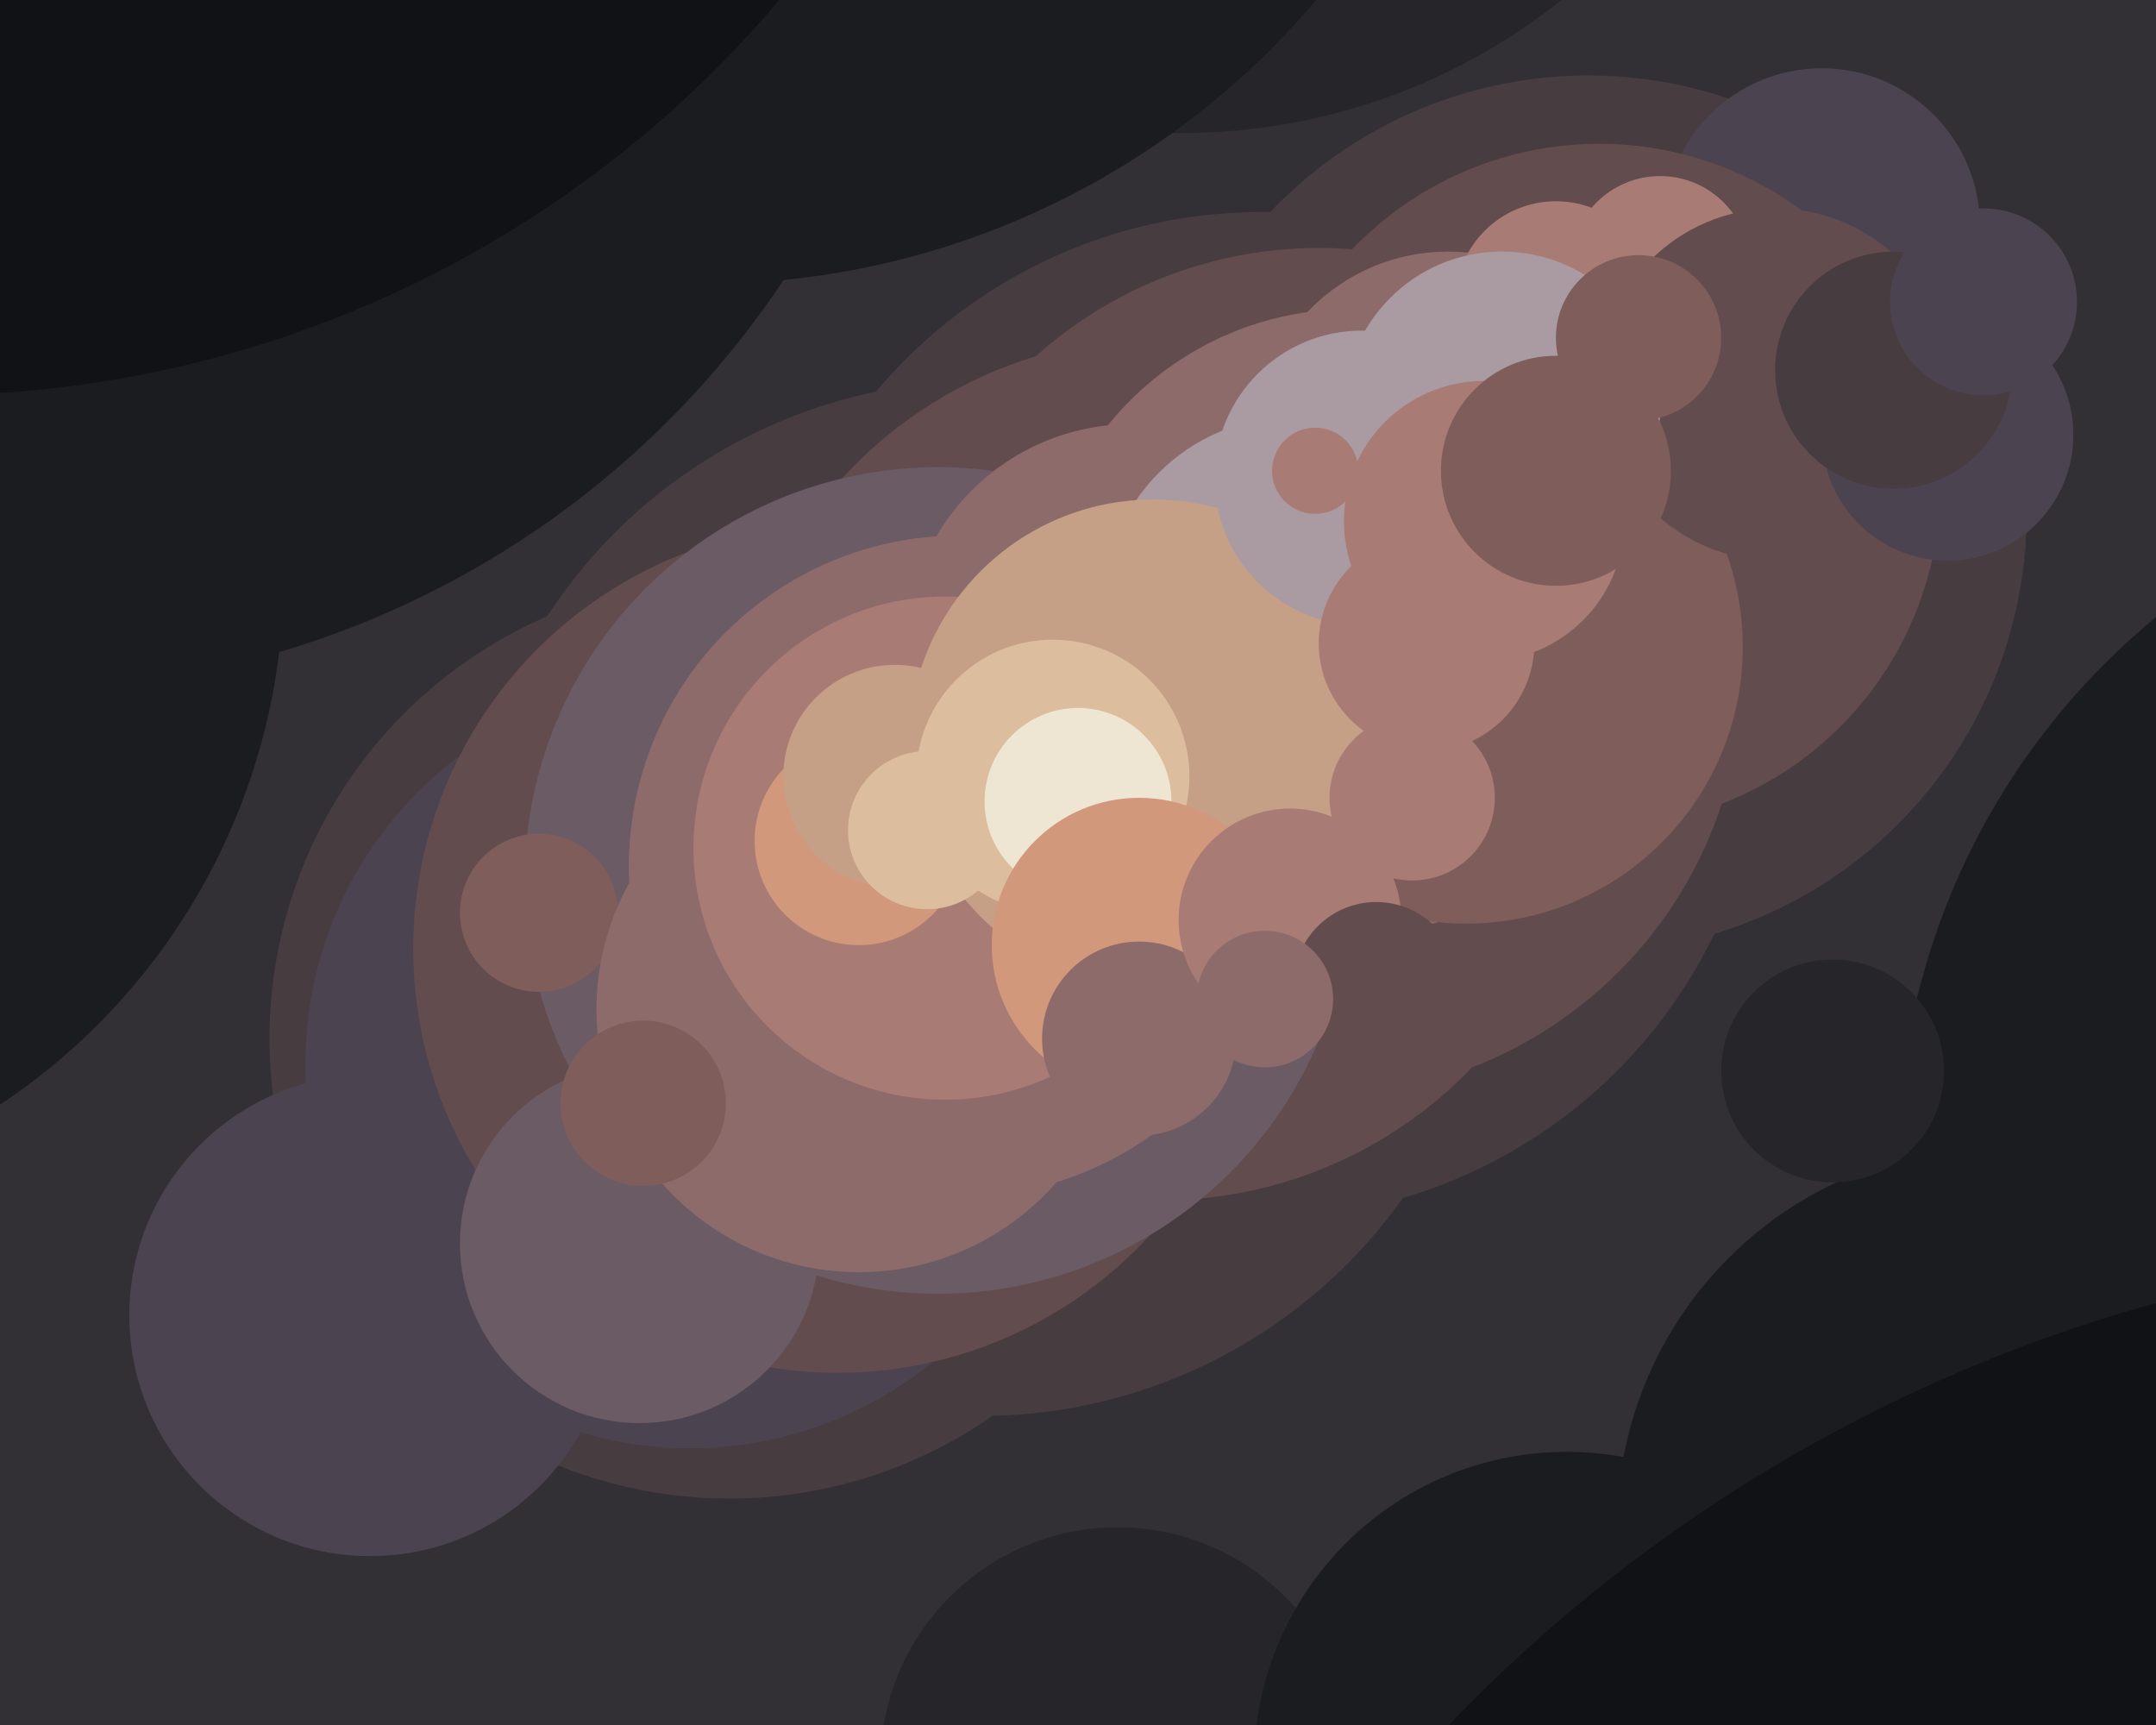 <svg xmlns="http://www.w3.org/2000/svg" width="600px" height="480px">
  <rect width="600" height="480" fill="rgb(50,48,53)"/>
  <circle cx="203" cy="289" r="128" fill="rgb(71,60,63)"/>
  <circle cx="273" cy="250" r="144" fill="rgb(71,60,63)"/>
  <circle cx="103" cy="366" r="67" fill="rgb(75,68,80)"/>
  <circle cx="442" cy="143" r="122" fill="rgb(71,60,63)"/>
  <circle cx="351" cy="199" r="140" fill="rgb(71,60,63)"/>
  <circle cx="192" cy="296" r="107" fill="rgb(75,68,80)"/>
  <circle cx="507" cy="63" r="44" fill="rgb(75,68,80)"/>
  <circle cx="233" cy="264" r="118" fill="rgb(99,76,78)"/>
  <circle cx="445" cy="135" r="95" fill="rgb(99,76,78)"/>
  <circle cx="329" cy="-132" r="169" fill="rgb(38,37,41)"/>
  <circle cx="178" cy="346" r="50" fill="rgb(106,91,100)"/>
  <circle cx="725" cy="324" r="197" fill="rgb(27,28,32)"/>
  <circle cx="323" cy="214" r="120" fill="rgb(99,76,78)"/>
  <circle cx="462" cy="74" r="25" fill="rgb(168,124,116)"/>
  <circle cx="367" cy="187" r="118" fill="rgb(99,76,78)"/>
  <circle cx="-98" cy="160" r="177" fill="rgb(27,28,32)"/>
  <circle cx="261" cy="245" r="115" fill="rgb(106,91,100)"/>
  <circle cx="150" cy="254" r="22" fill="rgb(127,93,90)"/>
  <circle cx="239" cy="281" r="73" fill="rgb(142,107,107)"/>
  <circle cx="376" cy="173" r="87" fill="rgb(142,107,107)"/>
  <circle cx="311" cy="491" r="66" fill="rgb(38,37,41)"/>
  <circle cx="267" cy="241" r="92" fill="rgb(142,107,107)"/>
  <circle cx="408" cy="180" r="77" fill="rgb(127,93,90)"/>
  <circle cx="315" cy="181" r="63" fill="rgb(142,107,107)"/>
  <circle cx="263" cy="236" r="70" fill="rgb(168,124,116)"/>
  <circle cx="403" cy="124" r="54" fill="rgb(142,107,107)"/>
  <circle cx="360" cy="169" r="53" fill="rgb(170,155,162)"/>
  <circle cx="321" cy="207" r="68" fill="rgb(197,159,134)"/>
  <circle cx="556" cy="425" r="106" fill="rgb(27,28,32)"/>
  <circle cx="433" cy="84" r="28" fill="rgb(168,124,116)"/>
  <circle cx="494" cy="107" r="49" fill="rgb(99,76,78)"/>
  <circle cx="239" cy="234" r="29" fill="rgb(209,152,124)"/>
  <circle cx="542" cy="121" r="35" fill="rgb(75,68,80)"/>
  <circle cx="196" cy="-144" r="223" fill="rgb(27,28,32)"/>
  <circle cx="379" cy="133" r="41" fill="rgb(170,155,162)"/>
  <circle cx="249" cy="216" r="31" fill="rgb(197,159,134)"/>
  <circle cx="293" cy="216" r="38" fill="rgb(220,190,158)"/>
  <circle cx="5" cy="-64" r="256" fill="rgb(27,28,32)"/>
  <circle cx="179" cy="307" r="23" fill="rgb(127,93,90)"/>
  <circle cx="397" cy="179" r="30" fill="rgb(168,124,116)"/>
  <circle cx="258" cy="231" r="22" fill="rgb(220,190,158)"/>
  <circle cx="300" cy="223" r="26" fill="rgb(239,229,211)"/>
  <circle cx="418" cy="114" r="44" fill="rgb(170,155,162)"/>
  <circle cx="-20" cy="-200" r="310" fill="rgb(16,18,21)"/>
  <circle cx="413" cy="145" r="39" fill="rgb(168,124,116)"/>
  <circle cx="436" cy="491" r="87" fill="rgb(27,28,32)"/>
  <circle cx="456" cy="94" r="23" fill="rgb(127,93,90)"/>
  <circle cx="510" cy="298" r="31" fill="rgb(38,37,41)"/>
  <circle cx="527" cy="103" r="33" fill="rgb(71,60,63)"/>
  <circle cx="317" cy="263" r="41" fill="rgb(209,152,124)"/>
  <circle cx="715" cy="779" r="432" fill="rgb(16,18,21)"/>
  <circle cx="366" cy="131" r="12" fill="rgb(168,124,116)"/>
  <circle cx="317" cy="289" r="27" fill="rgb(142,107,107)"/>
  <circle cx="359" cy="256" r="31" fill="rgb(168,124,116)"/>
  <circle cx="383" cy="274" r="23" fill="rgb(99,76,78)"/>
  <circle cx="352" cy="278" r="19" fill="rgb(142,107,107)"/>
  <circle cx="393" cy="222" r="23" fill="rgb(168,124,116)"/>
  <circle cx="552" cy="84" r="26" fill="rgb(75,68,80)"/>
  <circle cx="433" cy="131" r="32" fill="rgb(127,93,90)"/>
</svg>
